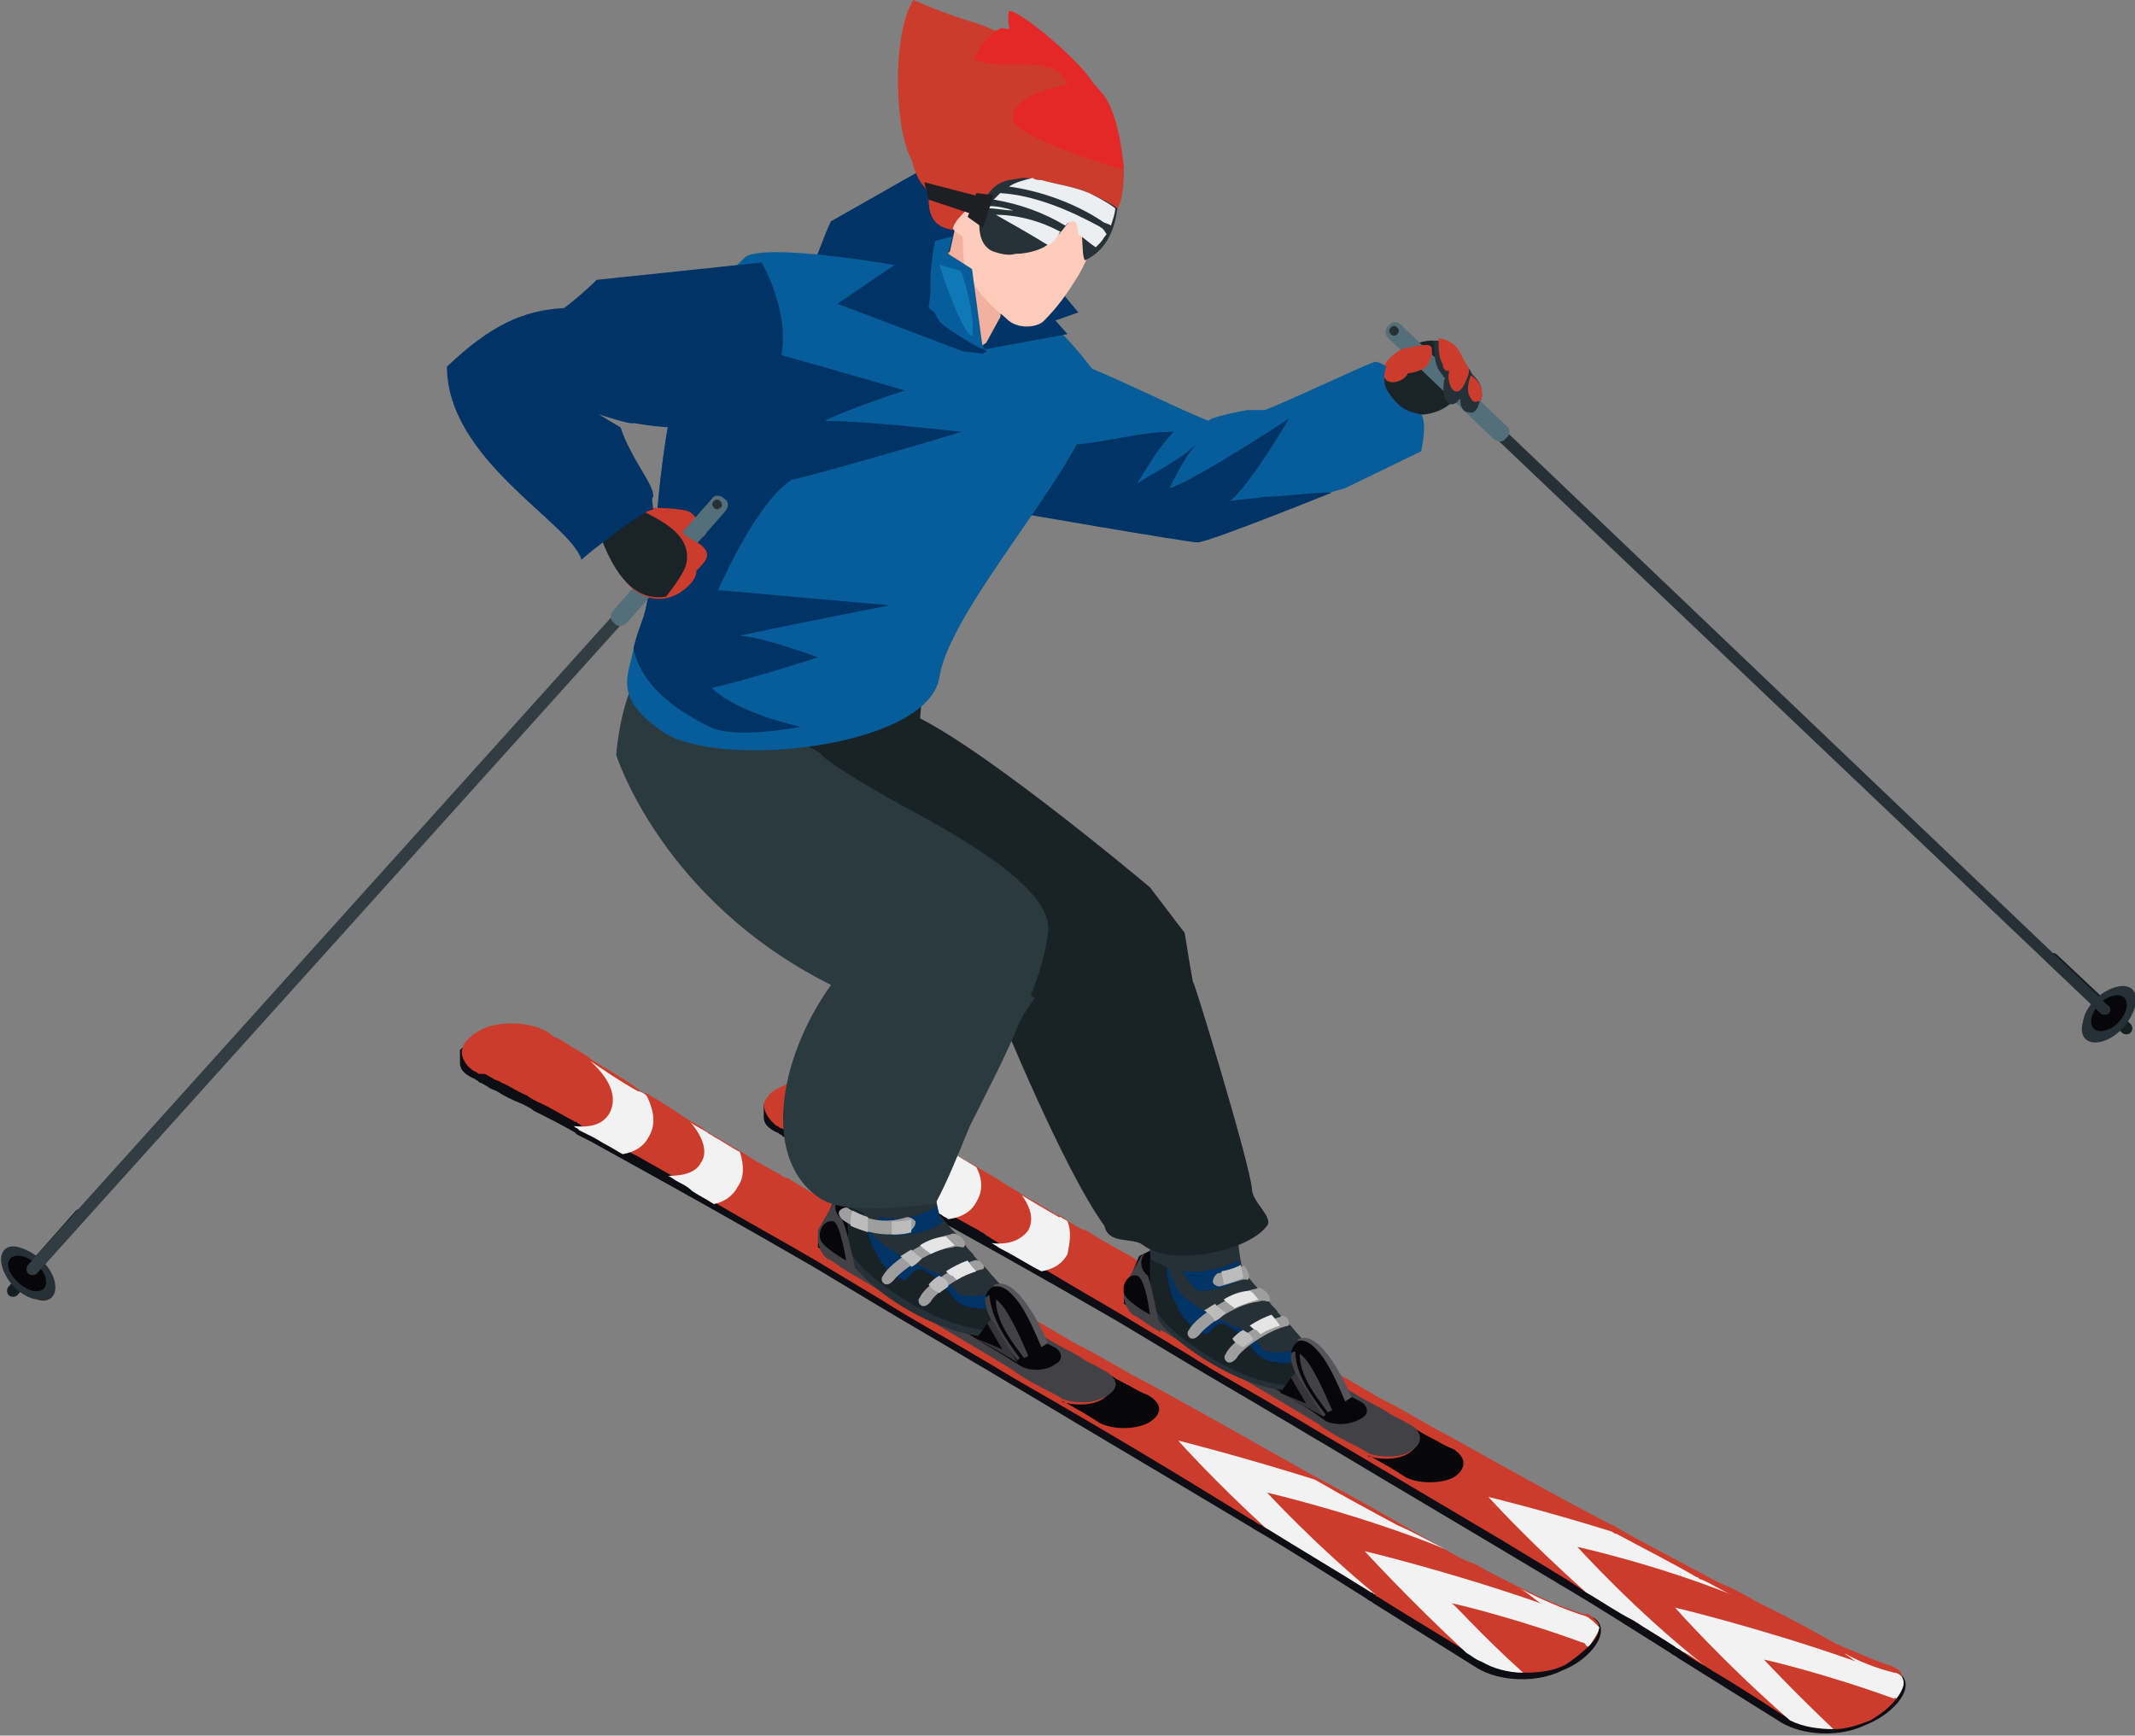 <?xml version="1.0" encoding="utf-8"?>
<!-- Generator: Adobe Illustrator 24.0.1, SVG Export Plug-In . SVG Version: 6.00 Build 0)  -->
<svg version="1.1" id="Layer_1" xmlns="http://www.w3.org/2000/svg" xmlns:xlink="http://www.w3.org/1999/xlink" x="0px" y="0px"
	 viewBox="0 0 98.4 80" style="enable-background:new 0 0 98.4 80;" xml:space="preserve">
<rect x="0" y="0" width="98.4" height="80" fill="#808080" stroke="none"/>
<style type="text/css">
	.st0{fill:#0D0D15;}
	.st1{fill:#F1DA00;}
	.st2{fill:#F2F2F2;}
	.st3{fill:#070709;}
	.st4{fill:#424145;}
	.st5{fill:#039BE5;}
	.st6{fill:#253137;}
	.st7{fill:#CA0101;}
	.st8{fill:#003366;}
	.st9{fill:#AA0000;}
	.st10{fill:#9E9E9E;}
	.st11{fill:#BCBCBC;}
	.st12{fill:#E5E5E5;}
	.st13{fill:#565559;}
	.st14{fill:#36353B;}
	.st15{fill:#075D99;}
	.st16{fill:#1A2428;}
	.st17{fill:#141F23;}
	.st18{fill:#546E7A;}
	.st19{fill:#474246;}
	.st20{fill:#E86934;}
	.st21{fill:#B50202;}
	.st22{fill:#DD5626;}
	.st23{fill:#F49E41;}
	.st24{fill:#F2B09E;}
	.st25{fill:#FFCCBC;}
	.st26{fill:#263238;}
	.st27{fill:#F2AF41;}
	.st28{fill:#303E44;}
	.st29{fill:#F78034;}
	.st30{fill:#1E1F23;}
	.st31{fill:#E0F7FA;}
	.st32{fill:#08181E;}
	.st33{fill:#192226;}
	.st34{fill:#830209;}
	.st35{fill:#2B3A3F;}
	.st36{fill:#CC3C2C;}
	.st37{fill:#FFAB00;}
	.st38{fill:#0F79B5;}
	.st39{fill:#E62727;}
	.st40{fill:#ECEFF1;}
	.st41{fill:#FFFF00;}
	.st42{fill:#FFD600;}
	.st43{fill:#35474C;}
	.st44{fill:#EF474E;}
	.st45{fill:#FFFDE7;}
	.st46{fill:#FF4D6A;}
	.st47{fill:#26A5BF;}
	.st48{fill:#2EBBCE;}
	.st49{fill:#D5011F;}
	.st50{fill:#C60026;}
	.st51{fill:#EF6C00;}
	.st52{fill:#FF525F;}
	.st53{fill:#B7E6E6;}
	.st54{fill:#CFE6DE;}
	.st55{fill:#212121;}
	.st56{fill:#F44056;}
	.st57{fill:#001133;}
	.st58{fill:#000C1E;}
	.st59{fill:#E64A19;}
	.st60{fill:url(#SVGID_1_);}
	.st61{fill:#001C49;}
	.st62{fill:#96BF43;}
	.st63{fill:#447534;}
	.st64{fill:#FFECB3;}
	.st65{fill:#3E2723;}
	.st66{fill:#4E342E;}
	.st67{fill:#9B076B;}
	.st68{fill:#BF399E;}
	.st69{fill:#E8E8E8;}
	.st70{fill:#008C8C;}
	.st71{fill:#AF1E7C;}
</style>
<g>
	<g>
		<g>
			<g>
				<path class="st0" d="M87.5,77.1c-0.2-0.2-1.3,0.1-1.5,0c-1.2-0.6-2.7-1.4-3.8-2c-1.2-0.7-2.5-1.3-3.7-2
					c-3.9-2.1-7.7-4.2-11.6-6.4c-1-0.5-1.9-1.1-2.9-1.6c-0.8-0.4-1.5-0.8-2.3-1.3c-1.5-0.9-3-1.7-4.5-2.5c-1.5-0.8-2.9-1.7-4.3-2.5
					c-1.4-0.8-2.7-1.6-4-2.3c-2.2-1.3-3.2-1.9-5.4-3.3c-0.9-0.5-1.6-1-2.3-1.4c0,0-0.1-0.1-0.1-0.1c-0.6-0.4-1-0.6-1.3-0.8
					c-0.2-0.1-0.3-0.2-0.4-0.2c-0.1-0.1-0.1-0.1-0.1-0.1C38.4,50,37,49.9,36,50.4c-0.5,0.2-0.6,0.3-0.8,0.5c0,0.1,0,0.5,0,0.6
					c0,0.3,0.2,0.5,0.6,0.7c0.1,0,0.1,0.1,0.2,0.1c0,0,0,0,0.1,0.1c0.1,0,0.2,0.1,0.4,0.2c0.1,0.1,0.2,0.1,0.4,0.2
					c0.3,0.2,0.7,0.4,1.2,0.6c0.2,0.1,0.4,0.2,0.5,0.3c0.6,0.3,1.2,0.6,1.9,1c0,0,0.1,0,0.1,0.1c0.2,0.1,0.4,0.2,0.6,0.3
					c3.8,2.1,6.5,3.6,10.3,5.8c1,0.6,2,1.2,3,1.8c1.5,0.9,2.9,1.7,4.4,2.6c0.7,0.4,1.5,0.9,2.2,1.3c3.5,2.1,6.9,4.1,10.4,6.2
					c0.2,0.1,0.3,0.2,0.5,0.3c1.7,1,3.4,2.1,5,3.1c0.1,0.1,0.2,0.1,0.3,0.2c1.6,1,3.2,2,4.8,3c1,0.6,2.7,0.7,3.9,0.1
					C87.3,79,88.4,77.7,87.5,77.1z"/>
			</g>
			<g>
				<path class="st36" d="M87.4,78.3C87.4,78.3,87.4,78.3,87.4,78.3c-0.3,0.4-0.7,0.7-1.2,1c-0.5,0.2-1.1,0.4-1.6,0.4
					c-0.7,0-1.4-0.1-2-0.4c0,0,0,0,0,0c-0.1,0-0.1-0.1-0.2-0.1c-1.1-0.7-2.3-1.5-3.5-2.2c-0.1-0.1-0.2-0.1-0.3-0.2c0,0,0,0,0,0
					c-0.4-0.2-0.7-0.4-1.1-0.7c-0.1-0.1-0.2-0.1-0.3-0.2c-0.6-0.4-1.3-0.8-1.9-1.2c-0.7-0.4-1.4-0.9-2.2-1.3c0,0,0,0,0,0
					c-0.3-0.2-0.6-0.4-0.9-0.6c-0.2-0.1-0.3-0.2-0.5-0.3c-0.8-0.5-1.5-0.9-2.3-1.4c-2.7-1.6-5.4-3.2-8.1-4.8
					c-0.7-0.4-1.5-0.9-2.2-1.3c-1.5-0.9-3-1.7-4.4-2.6c-1-0.6-2-1.2-3-1.8c-1.2-0.7-2.4-1.4-3.4-2c-0.1-0.1-0.2-0.1-0.3-0.2
					c-0.6-0.3-1.2-0.7-1.8-1c-0.2-0.1-0.3-0.2-0.5-0.3c-0.1-0.1-0.2-0.1-0.3-0.2h0c-0.1-0.1-0.2-0.1-0.3-0.2
					c-0.4-0.2-0.9-0.5-1.3-0.7c-0.1-0.1-0.2-0.1-0.3-0.2c-0.4-0.2-0.8-0.4-1.2-0.6c-0.1,0-0.1-0.1-0.1-0.1c-0.2-0.1-0.5-0.3-0.7-0.4
					c0,0-0.1,0-0.1,0c-0.2-0.1-0.3-0.2-0.5-0.3c0,0-0.1-0.1-0.1-0.1c-0.6-0.3-1.2-0.7-1.7-0.9c-0.1,0-0.1-0.1-0.2-0.1
					c-0.2-0.1-0.4-0.2-0.5-0.3c-0.3-0.2-0.6-0.3-0.8-0.4c0,0,0,0,0,0c-0.1-0.1-0.3-0.1-0.4-0.2c-0.1-0.1-0.3-0.1-0.4-0.2
					c-0.2-0.1-0.3-0.2-0.4-0.2C36.1,52.1,36,52,36,52c-0.1,0-0.1-0.1-0.2-0.1c-0.4-0.3-0.6-0.7-0.6-1v0c0.1-0.3,0.3-0.6,0.8-0.8
					c0.9-0.5,2.4-0.4,3.2,0.1c0,0,0,0,0.1,0.1c0.1,0.1,0.2,0.1,0.4,0.2c0.3,0.2,0.8,0.5,1.3,0.8c0,0,0.1,0,0.1,0.1
					c0.4,0.3,0.9,0.6,1.5,0.9c0.1,0.1,0.3,0.2,0.4,0.3c0.1,0.1,0.3,0.2,0.4,0.2c0.6,0.4,1.1,0.7,1.5,0.9c0.4,0.3,0.9,0.5,1.3,0.8
					c0.2,0.1,0.3,0.2,0.5,0.3c0,0,0.1,0.1,0.2,0.1c0,0,0.1,0.1,0.1,0.1c0.5,0.3,1.1,0.6,1.7,1c0,0,0,0,0.1,0
					c0.1,0.1,0.2,0.1,0.3,0.2c0.3,0.2,0.6,0.4,0.9,0.5c0.1,0,0.2,0.1,0.2,0.1c0.6,0.4,1.2,0.7,1.9,1.1c0.2,0.1,0.4,0.3,0.7,0.4
					c1.4,0.8,2.8,1.6,4.3,2.5c1.5,0.8,3,1.7,4.5,2.5c0.8,0.4,1.5,0.9,2.3,1.3c1,0.5,1.9,1.1,2.9,1.6c2.5,1.4,5,2.8,7.5,4.1
					c0.1,0,0.2,0.1,0.2,0.1c1.2,0.7,2.4,1.3,3.7,2c0.1,0,0.1,0.1,0.2,0.1c0.5,0.3,0.9,0.5,1.4,0.7c0.4,0.2,0.8,0.4,1.1,0.6
					c0.4,0.2,0.8,0.4,1.2,0.6c0.6,0.3,1.5,0.8,2.4,1.3c0.1,0.1,0.3,0.1,0.4,0.2c0.8,0.3,1.6,0.7,2.3,0.9c0.2,0.1,0.4,0.2,0.4,0.3
					C87.8,77.6,87.7,77.9,87.4,78.3z"/>
			</g>
			<path class="st3" d="M67,68.1c-0.6,0.3-1.6,0.3-2.2,0c0,0-0.3-0.2-0.8-0.5c-0.2-0.1-0.5-0.3-0.9-0.5c0,0-0.1,0-0.1,0
				c0.6,0.2,1.4,0.2,1.9-0.1c0.5-0.3,0.6-0.8,0.3-1.1c0,0,0,0,0.1,0c0.3,0.2,0.7,0.4,0.9,0.5c0.5,0.3,0.8,0.4,0.8,0.4c0,0,0,0,0,0
				C67.6,67.2,67.6,67.7,67,68.1z"/>
			<path class="st4" d="M65,66.9c-0.5,0.3-1.3,0.3-1.9,0.1c-0.3-0.2-0.7-0.4-1.1-0.6c-0.4-0.2-0.9-0.5-1.3-0.8
				c-0.3-0.2-4.2-2.5-7.2-4.3c-0.4-0.2-0.8-0.5-1.1-0.7l-0.2-0.1c-0.2-0.2-0.4-0.5-0.4-0.9c0.4-0.3,0.7-0.5,1.1-0.8
				c0,0,0.1-0.1,0.1-0.1c0,0,0.1,0,0.1,0.1c0.5,0.3,1,0.6,1.5,0.9c0.5,0.3,1.1,0.6,1.6,0.9c0.6,0.3,1.1,0.6,1.7,1
				c0.6,0.3,1.1,0.6,1.7,1c0.6,0.3,1.1,0.6,1.6,0.9c0.5,0.3,1,0.6,1.5,0.9c0.5,0.3,1,0.5,1.4,0.8c0.4,0.2,0.8,0.4,1.1,0.6
				C65.6,66.2,65.5,66.6,65,66.9z"/>
			<path class="st3" d="M52.5,57.9l-0.7,1.7c0,0,0,0.1,0,0.1l0.8-0.7l1.1-1.7C53.7,57.3,52.5,57.9,52.5,57.9z"/>
			<path class="st3" d="M53.3,59.4c-0.1-0.1-0.1-1.2-0.2-1.2l-1.3,1.7c0,0.1,0,0.1,0,0.2c0.2,0.1,0.5,0.3,0.8,0.4l1.2-0.7
				C53.6,59.6,53.5,59.5,53.3,59.4z"/>
			<path class="st3" d="M59.6,64.5l-0.1-0.1l-1.6-0.9l-1.7-1l-1.7-1l-1.6-0.9c0,0,0,0,0,0l1.2-0.7c0,0,0,0,0,0l1.6,0.9l1.7,1l1.7,1
				l1.6,0.9l0.1,0.1L59.6,64.5z"/>
			<path class="st3" d="M61.1,65.5C61.1,65.5,61.1,65.5,61.1,65.5L60.4,65l-1-0.6c-0.3-0.2-0.5-0.3-0.8-0.5l1.4-0.8
				c0.3,0.2,0.6,0.3,0.9,0.5l1,0.6l0.8,0.4c0,0,0,0,0,0c0,0,0,0,0,0c0.2,0.1,0.3,0.3,0.3,0.4c0,0.2-0.1,0.3-0.3,0.4
				C62.2,65.7,61.5,65.7,61.1,65.5z"/>
			<path class="st6" d="M57.1,63.5c2.1,0.9,3.8,0.8,3.6-0.3c0-0.2-0.3-0.6-0.5-0.9c-0.1-0.1-0.1-0.1-0.2-0.2h0
				c-0.2-0.2-0.4-0.4-0.6-0.5c0,0,0,0,0,0c-0.8-0.6-1.6-1-2.5-0.7c-1.5,0.6-3.3-2.4-3.8-1.3c0,0-0.1,0.7,0.1,1
				C53.7,61.5,55.5,62.8,57.1,63.5z"/>
			<path class="st6" d="M57.2,63.3c-2.1-0.9-4.2-2.6-4.1-3.5c0,0,0,0,0,0c0,0,0,0,0,0c0-0.2-0.2-4.4-0.2-4.5c0,0,2.2-0.4,4-0.7
				c0.2,1,0,2.6,0.4,4c0.2,0.2,0.4,0.5,0.6,0.7c0.2,0.2,0.4,0.4,0.6,0.7c0.1,0.2,0.3,0.3,0.4,0.5c0.2,0.2,0.3,0.4,0.5,0.5
				c0.4,0.5,0.7,0.8,0.8,0.9v0c0.1,0,0.1,0.1,0.2,0.2c0.2,0.3,0.5,0.7,0.5,0.9C61,64,59.4,64.2,57.2,63.3z"/>
			<path class="st8" d="M54.9,59.2c0.1,0.1,0.2,0.2,0.3,0.3c0.8,0,1.6-0.2,2.2-0.7c-0.1-0.1-0.1-0.1-0.2-0.2c0-0.2-0.1-0.3-0.1-0.5
				c-0.8,0.4-1.7,0.6-2.6,0.5C54.7,58.9,54.8,59.1,54.9,59.2z"/>
			<path class="st8" d="M57.2,63.3c-2-0.9-4.1-2.5-4.1-3.4c0,0,0,0,0-0.1c0,0,0,0,0,0c0,0,0,0,0,0c0,0,0-0.3,0-0.6
				c0-0.3,0-0.7,0-1.1c0.2,0.2,0.5,0.3,0.8,0.4c0,0.1,0,0.2,0.1,0.4c0.1,0.2,0.2,0.4,0.3,0.6c0.7,0.8,2.1,1.4,3.2,1.9
				c0.3,0,0.6,0.9,0.9,0.9c0.8,0.1,1.3,0,1.8-0.4c0,0,0,0,0,0v0c0.1,0,0.1,0.1,0.2,0.2c0.1,0.1,0.1,0.2,0.2,0.2
				c0.2,0.2,0.3,0.5,0.3,0.6C61,64,59.4,64.2,57.2,63.3z"/>
			<path class="st33" d="M57.2,63.3c-2-0.9-4.1-2.5-4.1-3.4c0,0,0,0,0-0.1c0,0,0,0,0,0c0,0,0,0,0,0c0,0-0.1-0.3-0.1-0.6
				c0-0.3,0-0.8,0-1.2c0.2,0.2,0.6,0.3,0.8,0.4c0,0.1,0,0.3,0,0.4c0.1,0.5,0.2,1,0.4,1.3c0.2,0.5,0.8,1.3,1.4,1.4
				c0.1,0,0.4-0.5,0.7-0.5c0.2,0,0.7,0.4,0.9,0.5c0.6,0.6,0.6,1.2,1.7,1.3c0.6,0.1,1.4,0,1.6-0.6c0.2,0.2,0.3,0.5,0.3,0.6
				C61,64,59.4,64.2,57.2,63.3z"/>
			<g>
				<path class="st10" d="M58.5,60c-0.1,0-0.3-0.1-0.5,0c-1.1,0.1-2.5,1.2-2.7,1.5c-0.1,0.1-0.2,0.2-0.3,0.2c0,0-0.1,0-0.1,0
					c-0.2-0.1-0.2-0.3-0.1-0.4c0.3-0.6,2-1.7,3.1-1.9C58.1,59.2,58.7,59.8,58.5,60z"/>
			</g>
			<g>
				<path class="st11" d="M56,60.9c0.2-0.1,0.3-0.2,0.5-0.4c-0.2-0.1-0.4-0.3-0.5-0.4c-0.2,0.1-0.3,0.2-0.5,0.3
					C55.8,60.6,55.9,60.7,56,60.9z"/>
				<path class="st12" d="M57.6,59.5C57.6,59.5,57.5,59.5,57.6,59.5c-0.4,0-0.9,0.2-1.2,0.4c0.2,0.2,0.4,0.3,0.5,0.4
					c0.4-0.2,0.8-0.3,1.1-0.4c0,0,0,0,0,0C57.9,59.8,57.8,59.6,57.6,59.5z"/>
			</g>
			<g>
				<path class="st10" d="M59.4,61.1c-1,0.2-2.3,1.2-2.4,1.5c-0.1,0.1-0.2,0.2-0.3,0.2c0,0-0.1,0-0.1,0c-0.2-0.1-0.2-0.3-0.1-0.4
					c0.2-0.5,1.5-1.4,2.5-1.7C59.2,60.5,59.5,60.9,59.4,61.1z"/>
			</g>
			<g>
				<path class="st12" d="M58.6,60.6c-0.3,0.1-0.7,0.3-1,0.5c0.1,0.1,0.2,0.2,0.3,0.2c0.1,0.1,0.1,0.1,0.2,0.2
					c0.3-0.2,0.6-0.3,0.9-0.4C58.9,61,58.8,60.8,58.6,60.6z"/>
				<path class="st11" d="M57.6,61.5c-0.1-0.1-0.2-0.1-0.3-0.2c-0.2,0.1-0.3,0.2-0.5,0.4c0.1,0.2,0.3,0.3,0.5,0.4
					c0.1-0.1,0.3-0.2,0.4-0.3C57.8,61.7,57.7,61.6,57.6,61.5z"/>
			</g>
			<path class="st3" d="M61,65.3l1.3-0.8c0,0-1.3-3.1-2.4-2.7C58.6,62.4,61,65.3,61,65.3z"/>
			<path class="st13" d="M61,62.6c0.4,0.6,0.7,1.3,1,2l0.3-0.2c0,0-1.3-3.1-2.4-2.7c-0.1,0-0.1,0.1-0.1,0.1
				C60.3,61.7,60.7,62.2,61,62.6z"/>
			<path class="st4" d="M59.7,62.3c-0.1,0-0.1,0-0.2,0.1c0,0,0,0,0,0c-0.1,1,1.5,2.9,1.5,2.9l0.1-0.1C60.4,64.3,59.7,63.3,59.7,62.3
				z"/>
			<path class="st4" d="M61.2,65.1l0.2-0.1c-0.4-0.9-1-2.3-1.5-2.6C59.9,63.4,60.6,64.3,61.2,65.1z"/>
			<polygon class="st14" points="61,65.3 59,64.2 59,64.2 59.5,63.5 59.7,63.3 			"/>
			<polygon class="st3" points="60.2,64.7 59,64.2 59.5,63.5 			"/>
			<path class="st4" d="M53.5,61.4c-0.4-0.2-0.8-0.5-1.1-0.7l-0.2-0.1c-0.2-0.2-0.4-0.5-0.4-0.9c0-0.1,0-0.3,0-0.4l0.8-1.4l0.3-0.2
				c-0.4,0.2-0.4,0.8,0,1.1c0,0,0,0,0,0C53.1,59.3,53.4,61,53.5,61.4z"/>
			<path class="st3" d="M53,60.6c0,0-1.1-0.6-1.2-1c-0.1-0.4,0.2-0.9,0.6-0.8S53,60.6,53,60.6z"/>
		</g>
		<g>
			<path class="st10" d="M56.2,59.3c-0.1,0-0.3-0.1-0.3-0.2c0-0.2,0.1-0.3,0.2-0.4c0.6-0.1,0.8-0.3,1-0.3c0,0,0.1,0,0.1,0
				c0.2-0.1,0.2,0,0.3,0.2c0.1,0.2,0.1,0.3,0,0.4l0,0C57.3,58.9,57,59.1,56.2,59.3C56.3,59.3,56.2,59.3,56.2,59.3z"/>
		</g>
		<g>
			<path class="st11" d="M57.2,58.3C57.1,58.3,57.1,58.3,57.2,58.3c-0.2,0.1-0.4,0.2-0.9,0.3c0,0.2,0.1,0.4,0.1,0.6
				c0.4-0.1,0.7-0.2,0.9-0.3C57.3,58.7,57.2,58.5,57.2,58.3z"/>
		</g>
	</g>
	<path class="st33" d="M41.4,32.7c-0.6-0.2-4.4,1.8-4.7,2c-2.2,4.1,9.4,8.3,9.4,8.3L46,46.5c0,0,3,7.4,4.9,10
		c0.2,0.9,1.3,0.5,1.8,0.9c1.3,1,4.8,0.3,5.7-0.9c0.3-0.4-0.7-1.1-0.7-1.7c-0.1-1.2-2.7-9.7-2.7-9.5c0,0.2-0.4-2.3-0.4-2.3L53,40.9
		C53,40.9,44.1,33.4,41.4,32.7z"/>
	<g>
		<path class="st2" d="M45,53.8c-0.5-0.3-1-0.6-1.5-0.9c-0.1-0.1-0.3-0.2-0.4-0.2c-0.1-0.1-0.3-0.2-0.4-0.3c0.7,0.8,0.8,1.5,0.5,2
			c-0.3,0.5-0.9,0.7-1.9,0.5c0,0,0.1,0,0.1,0c0.2,0.1,0.5,0.3,0.7,0.4c0,0,0.1,0.1,0.1,0.1c0.4,0.2,0.8,0.4,1.2,0.6
			c0.1,0.1,0.2,0.1,0.3,0.2c0.7-0.1,1.1-0.4,1.3-0.8C45.3,54.9,45.3,54.4,45,53.8z"/>
	</g>
	<g>
		<path class="st2" d="M72.7,71.3c0,0,3.6,0.8,7.1,2.2c-0.5-0.2-0.9-0.5-1.4-0.7c-0.1,0-0.1-0.1-0.2-0.1c-1.2-0.7-2.4-1.3-3.7-2
			c-0.1,0-0.2-0.1-0.2-0.1c-3.2-1-5.7-1.6-5.7-1.6s1.8,2,4.5,4.4c0.7,0.4,1.4,0.9,2.2,1.3c0.6,0.4,1.3,0.8,1.9,1.2
			c0.1,0.1,0.2,0.1,0.3,0.2c0.4,0.2,0.7,0.4,1.1,0.7C75.4,74.3,72.7,71.3,72.7,71.3z M87.7,77.4c0-0.1-0.2-0.3-0.4-0.3
			c-0.8-0.2-1.6-0.5-2.3-0.9c0.1,0.1,0.3,0.2,0.4,0.3c1,0.7,1.6,1.3,2,1.8c0,0,0,0,0,0c0,0,0,0,0,0C87.7,77.9,87.8,77.6,87.7,77.4z"
			/>
	</g>
	<g>
		<path class="st2" d="M87.7,77.4c-0.8-0.3-1.6-0.6-2.4-0.9c-4.3-1.5-8.1-2.4-8.1-2.4s2.2,2.5,5.3,5.2c0,0,0,0,0,0
			c0.6,0.3,1.3,0.4,2,0.4c-1.8-1.7-3.1-3.1-3.2-3.2c0.1,0,3,0.7,6,1.8c0,0,0,0,0,0C87.7,77.9,87.8,77.6,87.7,77.4z"/>
	</g>
	<g>
		<path class="st2" d="M49.2,56.3c-0.1-0.1-0.2-0.1-0.3-0.2c0,0,0,0-0.1,0c-0.7-0.4-1.2-0.7-1.7-1c0.5,0.7,0.5,1.2,0.3,1.6
			c-0.3,0.4-0.8,0.7-1.7,0.6c0.2,0.1,0.3,0.2,0.5,0.3c0.6,0.3,1.2,0.7,1.8,1c0.6-0.1,1-0.4,1.2-0.8C49.3,57.3,49.4,56.8,49.2,56.3z"
			/>
	</g>
	<path class="st16" d="M64.2,18.8c1.5,0.9,3.8-0.2,3.1-2.1c-0.3-0.7-0.7-1-1.3-1C64.5,15.7,62.5,17.7,64.2,18.8z"/>
	<g>
		<g>
			<path class="st17" d="M98.2,47.6c-0.1,0.1-0.3,0.1-0.4,0l-3.4-3.2c-0.1-0.1-0.1-0.3,0-0.4c0.1-0.1,0.3-0.1,0.4,0l3.4,3.2
				C98.3,47.3,98.3,47.5,98.2,47.6z"/>
		</g>
		<g>
			<path class="st6" d="M97.5,45.5c0.7-0.2,1.1,0.2,0.9,0.9c-0.2,0.7-0.8,1.4-1.5,1.6c-0.7,0.2-1.1-0.2-0.9-0.9
				C96.1,46.4,96.8,45.7,97.5,45.5z"/>
			<g>
				<path class="st3" d="M97.4,45.9c0.4-0.1,0.7,0.1,0.6,0.6c-0.1,0.4-0.5,0.9-1,1c-0.4,0.1-0.7-0.1-0.6-0.6
					C96.5,46.5,96.9,46,97.4,45.9z"/>
			</g>
		</g>
		<g>
			<path class="st6" d="M97.2,46.7c-0.1,0.1-0.3,0.1-0.4,0L64,15.5c-0.1-0.1-0.1-0.3,0-0.4c0.1-0.1,0.3-0.1,0.4,0l32.7,31.2
				C97.3,46.4,97.3,46.6,97.2,46.7z"/>
		</g>
		<g>
			<path class="st18" d="M69.4,20.2c-0.1,0.2-0.4,0.2-0.6,0L64,15.6c-0.2-0.2-0.2-0.4,0-0.6c0.2-0.2,0.4-0.2,0.6,0l4.9,4.7
				C69.6,19.8,69.6,20.1,69.4,20.2z"/>
		</g>
		<g>
			<path class="st6" d="M64.4,15.1c0.1,0.1,0.1,0.2,0,0.3c-0.1,0.1-0.2,0.1-0.3,0c-0.1-0.1-0.1-0.2,0-0.3C64.2,15,64.3,15,64.4,15.1
				z"/>
		</g>
	</g>
	<path class="st36" d="M65.7,15.9c-0.3,0-1.1,0.2-1.1,0.2c-0.4,0.2-1.1,0.8-0.8,1.3c0.2,0.4,0.9,0.2,1.1-0.2c0.2,0,0.5-0.1,0.7-0.2
		c0.3-0.2,0.3-0.4,0.4-0.7C66,16,66,15.9,65.7,15.9z"/>
	<path class="st6" d="M68.3,18.2c0,0.1,0,0.2-0.1,0.3c-0.1,0.3-0.2,0.6-0.5,0.5c-0.3,0-0.4-0.3-0.4-0.6c0,0-0.1,0-0.1,0.1
		c-0.6,0.5-0.8-0.5-0.6-1.1c-0.1,0-0.1-0.1-0.1-0.1c-0.4-0.4-0.4-1-0.4-1.5L66,15.7c0.1,0,0.1,0,0.2,0c0.3,0,0.7,0.2,0.9,0.5
		c0.2,0.2,0.4,0.5,0.6,0.8c0.1,0.1,0.1,0.2,0.2,0.3c0,0,0,0,0,0C68.2,17.6,68.3,17.8,68.3,18.2z"/>
	<g>
		<path class="st36" d="M67.7,17c0,0.1,0,0.1,0,0.2c-0.1,0.3-0.4,1.2-0.8,0.7c-0.1-0.2-0.2-0.5-0.1-0.8c-0.2,0-0.3-0.1-0.3-0.3
			c-0.2-0.3-0.2-0.8-0.2-1.2c0.3,0,0.7,0.2,0.9,0.5C67.4,16.4,67.5,16.7,67.7,17z"/>
		<path class="st36" d="M68.3,18.2c0,0.1,0,0.2-0.1,0.3c0,0,0,0-0.1,0c-0.2,0.1-0.3-0.1-0.4-0.3c-0.1-0.3,0-0.7,0.1-0.9
			C68.2,17.6,68.3,17.8,68.3,18.2z"/>
	</g>
	<path class="st15" d="M65.5,20.8L62,22.5l-0.7,0.2l-6.2,2.3l-8.9-1.7c0,0,0-0.6-0.1-1.5c-0.1-1.1-0.1-2.6-0.1-3.3
		c0-0.9,0.1-1.8,0.2-2.3c1.9-0.7,6.3,1.9,9.5,3.2c0.1-0.2,1.8-0.5,1.8-0.5s0.4,0,0.8,0c1.5-0.6,4.2-1.9,5-2.2
		c0.2-0.1,0.6,0.2,0.6,0.2c-0.1,0.2-0.2,0.8,0.1,1.2c0.6,0.9,1.1,0.9,1.5,1C65.8,19.5,65.5,20.8,65.5,20.8z"/>
	<g>
		<g>
			<path class="st0" d="M73.5,74.6c-0.2-0.2-1.3,0.1-1.5,0c-1.2-0.6-2.7-1.4-3.8-2c-1.2-0.7-2.5-1.3-3.7-2
				c-3.9-2.1-7.7-4.2-11.6-6.4c-1-0.5-1.9-1.1-2.9-1.6c-0.8-0.4-1.5-0.8-2.3-1.3c-1.5-0.9-3-1.7-4.5-2.5c-1.5-0.8-2.9-1.7-4.3-2.5
				c-1.4-0.8-2.7-1.6-4-2.3c-2.2-1.3-3.2-1.9-5.4-3.3c-0.9-0.5-1.6-1-2.3-1.4c0,0-0.1,0-0.1-0.1c-0.6-0.4-1-0.6-1.3-0.8
				c-0.2-0.1-0.3-0.2-0.4-0.2C25.3,48,25.2,48,25.2,48c-0.8-0.5-2.3-0.6-3.2-0.1c-0.5,0.2-0.6,0.3-0.8,0.5c0,0.1,0,0.5,0,0.6
				c0,0.3,0.2,0.5,0.6,0.7c0.1,0,0.1,0.1,0.2,0.1c0,0,0,0,0.1,0.1c0.1,0,0.2,0.1,0.4,0.2c0.1,0.1,0.2,0.1,0.4,0.2
				c0.3,0.2,0.7,0.4,1.2,0.6c0.2,0.1,0.4,0.2,0.5,0.3c0.6,0.3,1.2,0.6,1.9,1c0,0,0.1,0.1,0.1,0.1c0.2,0.1,0.4,0.2,0.6,0.3
				c3.8,2.1,6.5,3.6,10.3,5.8c1,0.6,2,1.2,3,1.8c1.5,0.9,2.9,1.7,4.4,2.6c0.7,0.4,1.5,0.9,2.2,1.3c3.5,2.1,6.9,4.1,10.4,6.2
				c0.2,0.1,0.3,0.2,0.5,0.3c1.7,1,3.4,2.1,5,3.1c0.1,0.1,0.2,0.1,0.3,0.2c1.6,1,3.2,2,4.8,3c1,0.6,2.7,0.7,3.9,0.1
				C73.3,76.5,74.3,75.2,73.5,74.6z"/>
		</g>
		<g>
			<path class="st36" d="M73.7,75c0,0.2-0.1,0.5-0.4,0.8c0,0-0.1,0.1-0.1,0.1c-0.3,0.3-0.7,0.6-1,0.8c-0.5,0.3-1.2,0.4-1.9,0.4
				c-0.7,0-1.4-0.2-1.9-0.5c-0.2-0.1-0.4-0.3-0.7-0.4c-1.4-0.9-2.8-1.7-4.2-2.6c0,0-0.1,0-0.1-0.1c-0.1,0-0.1-0.1-0.2-0.1
				c-1.6-1-3.2-2-4.9-3c-0.1,0-0.1-0.1-0.2-0.1c-0.2-0.1-0.3-0.2-0.5-0.3c-3.4-2.1-6.9-4.2-10.4-6.2c-0.7-0.4-1.5-0.9-2.2-1.3
				c-1.5-0.9-3-1.7-4.4-2.6c-1-0.6-2-1.2-3-1.8c-1.7-1-3.2-1.8-4.7-2.7c-0.3-0.2-0.7-0.4-1-0.6c-0.2-0.1-0.4-0.2-0.6-0.4h0
				c-0.2-0.1-0.3-0.2-0.5-0.3c-0.5-0.3-0.9-0.5-1.4-0.8c-0.2-0.1-0.4-0.2-0.6-0.3c-0.2-0.1-0.5-0.3-0.7-0.4
				c-0.2-0.1-0.5-0.3-0.7-0.4c-0.2-0.1-0.4-0.2-0.6-0.3c0,0-0.1-0.1-0.1-0.1c-0.1,0-0.1-0.1-0.2-0.1c-0.6-0.3-1.2-0.7-1.7-0.9
				c-0.2-0.1-0.4-0.2-0.5-0.3c-0.5-0.2-0.9-0.5-1.2-0.6c-0.1-0.1-0.3-0.1-0.4-0.2c-0.2-0.1-0.3-0.2-0.4-0.2c0,0,0,0-0.1,0
				c0,0,0,0,0,0c-0.1,0-0.1,0-0.1,0c-0.1,0-0.1-0.1-0.2-0.1c-0.2-0.1-0.4-0.3-0.5-0.5c-0.3-0.5,0-1,0.7-1.4c0.9-0.5,2.4-0.4,3.2,0.1
				c0,0,0,0,0.1,0.1c0.1,0.1,0.2,0.1,0.4,0.2c0.3,0.2,0.8,0.5,1.3,0.8c0,0,0.1,0.1,0.1,0.1c0,0,0,0,0,0c0.6,0.4,1.4,0.8,2.2,1.4
				c0.1,0.1,0.3,0.2,0.4,0.2c0.7,0.4,1.3,0.8,1.9,1.2c0.3,0.2,0.6,0.3,0.8,0.5c0.1,0.1,0.2,0.1,0.3,0.2c0,0,0,0,0,0
				c0.4,0.2,0.7,0.4,1.2,0.7c0.2,0.1,0.5,0.3,0.8,0.5c0.4,0.2,0.7,0.4,1.1,0.6c0.1,0.1,0.3,0.2,0.4,0.2c0.8,0.5,1.7,1,2.5,1.5
				c1.4,0.8,2.8,1.6,4.3,2.5c1.5,0.8,3,1.7,4.5,2.5c0.8,0.4,1.5,0.9,2.3,1.3c1,0.5,1.9,1.1,2.9,1.6c2.6,1.4,5.2,2.9,7.7,4.3
				c1.3,0.7,2.6,1.4,3.8,2.1c0.7,0.4,1.4,0.8,2.1,1.2c0.5,0.3,1,0.6,1.6,0.8c0.5,0.3,1.1,0.6,1.9,1c1,0.5,2.1,1,3.1,1.3
				c0.1,0,0.1,0,0.2,0C73.5,74.6,73.7,74.8,73.7,75C73.7,75,73.7,75,73.7,75z"/>
		</g>
		<path class="st3" d="M52.9,65.6c-0.6,0.3-1.6,0.3-2.2,0c0,0-0.3-0.2-0.8-0.5c-0.2-0.1-0.5-0.3-0.9-0.5c0,0-0.1,0-0.1,0
			c0.6,0.2,1.4,0.2,1.9-0.1c0.5-0.3,0.6-0.8,0.3-1.1c0,0,0,0,0.1,0c0.3,0.2,0.7,0.4,0.9,0.5c0.5,0.3,0.8,0.4,0.8,0.4c0,0,0,0,0,0
			C53.6,64.7,53.6,65.2,52.9,65.6z"/>
		<path class="st4" d="M50.9,64.4c-0.5,0.3-1.3,0.3-1.9,0.1c-0.3-0.2-0.7-0.4-1.1-0.6c-0.4-0.2-0.9-0.5-1.3-0.8
			c-0.3-0.2-4.2-2.5-7.2-4.3c-0.4-0.2-0.8-0.5-1.1-0.7L38.1,58c-0.2-0.2-0.4-0.5-0.4-0.9c0.4-0.3,0.7-0.5,1.1-0.8
			c0,0,0.1-0.1,0.1-0.1c0,0,0.1,0,0.1,0.1c0.5,0.3,1,0.6,1.5,0.9c0.5,0.3,1.1,0.6,1.6,0.9c0.6,0.3,1.1,0.6,1.7,1
			c0.6,0.3,1.1,0.6,1.7,1c0.6,0.3,1.1,0.6,1.6,0.9c0.5,0.3,1,0.6,1.5,0.9c0.5,0.3,1,0.5,1.4,0.8c0.4,0.2,0.8,0.4,1.1,0.6
			C51.6,63.7,51.5,64.1,50.9,64.4z"/>
		<path class="st3" d="M38.4,55.4l-0.7,1.7c0,0,0,0.1,0,0.1l0.8-0.7l1.1-1.7C39.7,54.7,38.4,55.4,38.4,55.4z"/>
		<path class="st3" d="M39.2,56.8c-0.1-0.1-0.1-1.2-0.2-1.2l-1.3,1.7c0,0.1,0,0.1,0,0.2c0.2,0.1,0.5,0.3,0.8,0.4l1.2-0.7
			C39.6,57.1,39.4,57,39.2,56.8z"/>
		<path class="st3" d="M45.6,62l-0.1-0.1L43.8,61l-1.7-1l-1.7-1l-1.6-0.9c0,0,0,0,0,0l1.2-0.7c0,0,0,0,0,0l1.6,0.9l1.7,1l1.7,1
			l1.6,0.9l0.1,0.1L45.6,62z"/>
		<path class="st3" d="M47.1,63C47.1,63,47.1,63,47.1,63l-0.8-0.5l-1-0.6c-0.3-0.2-0.5-0.3-0.8-0.5l1.4-0.8c0.3,0.2,0.6,0.3,0.9,0.5
			l1,0.6l0.8,0.4c0,0,0,0,0,0c0,0,0,0,0,0c0.2,0.1,0.3,0.3,0.3,0.4c0,0.2-0.1,0.3-0.3,0.4C48.2,63.2,47.5,63.2,47.1,63z"/>
		<path class="st6" d="M43.1,61c2.1,0.9,3.8,0.8,3.6-0.3c0-0.2-0.3-0.6-0.5-0.9c-0.1-0.1-0.1-0.1-0.2-0.2h0
			c-0.2-0.2-0.4-0.4-0.6-0.5c0,0,0,0,0,0c-0.8-0.6-1.6-1-2.5-0.7c-1.5,0.6-3.3-2.4-3.8-1.3c0,0-0.1,0.7,0.1,1
			C39.7,59,41.4,60.3,43.1,61z"/>
		<path class="st6" d="M43.2,60.7c-2.1-0.9-4.2-2.6-4.1-3.5c0,0,0,0,0,0c0,0,0,0,0,0c0-0.2-0.2-4.4-0.2-4.5c0,0,2.2-0.4,4-0.7
			c0.2,1,0,2.6,0.4,4c0.2,0.2,0.4,0.5,0.6,0.7c0.2,0.2,0.4,0.4,0.6,0.7c0.1,0.2,0.3,0.3,0.4,0.5c0.2,0.2,0.3,0.4,0.5,0.5
			c0.4,0.5,0.7,0.8,0.8,0.9v0c0.1,0,0.1,0.1,0.2,0.2c0.2,0.3,0.5,0.7,0.5,0.9C46.9,61.5,45.3,61.6,43.2,60.7z"/>
		<path class="st8" d="M43.5,56.3c-0.1-0.1-0.1-0.1-0.2-0.2c0-0.2-0.1-0.3-0.1-0.5c-0.8,0.5-1.8,0.7-2.7,0.5c0,0.3,0,0.6,0.1,0.8
			C41.6,57,42.7,56.9,43.5,56.3z"/>
		<path class="st8" d="M43.2,60.7c-2-0.9-4.1-2.5-4.1-3.4c0,0,0,0,0-0.1c0,0,0,0,0,0c0,0,0,0,0,0c0,0,0-0.3,0-0.6
			c0-0.3,0-0.7-0.1-1.1c0.3,0.2,0.5,0.3,0.8,0.4c0,0.1,0,0.2,0.1,0.4c0.1,0.2,0.2,0.4,0.3,0.6c0.7,0.8,2.1,1.4,3.2,1.9
			c0.3,0,0.6,0.9,0.9,0.9c0.8,0.1,1.3,0,1.8-0.4c0,0,0,0,0,0v0c0.1,0,0.1,0.1,0.2,0.2c0.1,0.1,0.1,0.2,0.2,0.2
			c0.2,0.2,0.3,0.5,0.3,0.6C46.9,61.5,45.3,61.6,43.2,60.7z"/>
		<path class="st33" d="M43.2,60.7c-2-0.9-4.1-2.5-4.1-3.4c0,0,0,0,0-0.1c0,0,0,0,0,0c0,0,0,0,0,0c0,0,0-0.3,0-0.6
			c0-0.3,0-0.7-0.1-1.1c0.3,0.2,0.5,0.3,0.8,0.4c0,0.1,0,0.2,0.1,0.4c0.1,0.5,0.2,1,0.4,1.3c0.2,0.5,0.8,1.3,1.4,1.4
			c0.1,0,0.4-0.5,0.7-0.5c0.2,0,0.7,0.4,0.9,0.5c0.6,0.6,0.6,1.2,1.7,1.3c0.6,0.1,1.4,0,1.6-0.6c0.2,0.2,0.3,0.5,0.3,0.6
			C46.9,61.5,45.3,61.6,43.2,60.7z"/>
		<g>
			<path class="st10" d="M44.4,57.5c-0.1,0-0.3-0.1-0.5,0c-1.1,0.1-2.5,1.2-2.7,1.5c-0.1,0.1-0.2,0.2-0.3,0.2c0,0-0.1,0-0.1,0
				c-0.2-0.1-0.2-0.3-0.1-0.4c0.3-0.6,2-1.7,3.1-1.9C44.1,56.7,44.7,57.3,44.4,57.5z"/>
		</g>
		<g>
			<path class="st10" d="M41,56.9c-1,0-1.8-0.4-2.2-0.7c-0.1-0.1-0.2-0.3-0.1-0.4c0.1-0.1,0.3-0.2,0.4-0.1c0.6,0.4,1.5,0.8,2.7,0.4
				c0.2,0,0.3,0.1,0.4,0.2c0,0.2-0.1,0.3-0.2,0.4C41.7,56.9,41.4,56.9,41,56.9z"/>
		</g>
		<g>
			<path class="st11" d="M42,58.4c0.2-0.1,0.3-0.2,0.5-0.4c-0.2-0.1-0.4-0.3-0.5-0.4c-0.2,0.1-0.3,0.2-0.5,0.3
				C41.7,58.1,41.9,58.2,42,58.4z"/>
			<path class="st12" d="M43.6,57C43.5,57,43.5,57,43.6,57c-0.4,0-0.9,0.2-1.2,0.4c0.2,0.2,0.4,0.3,0.5,0.4c0.4-0.2,0.8-0.3,1.1-0.4
				c0,0,0,0,0,0C43.9,57.3,43.7,57.1,43.6,57z"/>
		</g>
		<g>
			<path class="st10" d="M45.3,58.5c-1,0.2-2.3,1.2-2.4,1.5c-0.1,0.1-0.2,0.2-0.3,0.2c0,0-0.1,0-0.1,0c-0.2-0.1-0.2-0.3-0.1-0.4
				c0.2-0.5,1.5-1.4,2.5-1.7C45.1,58,45.5,58.4,45.3,58.5z"/>
		</g>
		<g>
			<path class="st12" d="M44.6,58.1c-0.3,0.1-0.7,0.3-1,0.5c0.1,0.1,0.2,0.2,0.3,0.2c0.1,0.1,0.1,0.1,0.2,0.2
				c0.3-0.2,0.6-0.3,0.9-0.4C44.9,58.5,44.7,58.3,44.6,58.1z"/>
			<path class="st11" d="M43.6,59c-0.1-0.1-0.2-0.1-0.3-0.2c-0.2,0.1-0.3,0.2-0.5,0.4c0.1,0.2,0.3,0.3,0.5,0.4
				c0.1-0.1,0.3-0.2,0.4-0.3C43.7,59.2,43.7,59.1,43.6,59z"/>
		</g>
		<g>
			<path class="st11" d="M39.2,56.5c0.2,0.1,0.5,0.2,0.8,0.3c0-0.2,0-0.4,0-0.7c-0.3-0.1-0.5-0.2-0.7-0.3
				C39.2,56,39.2,56.2,39.2,56.5z"/>
			<path class="st11" d="M41.1,56.9c0.3,0,0.6,0,0.9-0.1c0-0.1,0-0.3,0-0.4c0,0,0-0.1,0-0.1c0,0,0-0.1,0-0.1c0,0,0,0,0,0
				c-0.3,0.1-0.6,0.1-0.9,0.1C41.1,56.5,41.1,56.7,41.1,56.9z"/>
		</g>
		<path class="st3" d="M46.9,62.8l1.3-0.8c0,0-1.3-3.1-2.4-2.7C44.5,59.9,46.9,62.8,46.9,62.8z"/>
		<path class="st13" d="M47,60.1c0.4,0.6,0.7,1.3,1,2l0.3-0.2c0,0-1.3-3.1-2.4-2.7c-0.1,0-0.1,0.1-0.1,0.1
			C46.3,59.2,46.7,59.7,47,60.1z"/>
		<path class="st4" d="M45.6,59.7c-0.1,0-0.1,0.1-0.2,0.1c0,0,0,0,0,0c-0.1,1,1.5,2.9,1.5,2.9l0.1-0.1
			C46.4,61.8,45.7,60.8,45.6,59.7z"/>
		<path class="st4" d="M47.2,62.6l0.2-0.1c-0.4-0.9-1-2.3-1.5-2.6C45.9,60.9,46.6,61.8,47.2,62.6z"/>
		<polygon class="st14" points="46.9,62.8 45,61.7 45,61.7 45.5,61 45.7,60.8 		"/>
		<polygon class="st3" points="46.2,62.2 45,61.7 45.5,61 		"/>
		<path class="st4" d="M39.5,58.8c-0.4-0.2-0.8-0.5-1.1-0.7L38.1,58c-0.2-0.2-0.4-0.5-0.4-0.9c0-0.1,0-0.3,0-0.4l0.8-1.4l0.3-0.2
			c-0.4,0.2-0.4,0.8,0,1.1c0,0,0,0,0,0C39.1,56.8,39.4,58.5,39.5,58.8z"/>
		<path class="st3" d="M39,58.1c0,0-1.1-0.6-1.2-1c-0.1-0.4,0.2-0.9,0.6-0.8C38.7,56.3,39,58.1,39,58.1z"/>
	</g>
	<path class="st35" d="M41.7,37.2c-1.8-1-3.8-2.2-3.9-2.5c0,0-7.7-4.1-8.1-4c-1.1,1.2-1.3,4.1-1.3,4.1s2.1,6.7,9.9,10.6
		c-2.5,3.5-3.2,8.2-0.4,9.9c1.2,0.7,3.9,0.3,5.2,0.2c0.6-1.1,1.1-2.4,1.6-3.6c0.7-1.4,1.6-3.1,2.3-4.8c0.2-0.4,0.4-0.7,0.7-1.1
		c-0.1,0-0.1-0.1-0.2-0.1c0.4-1,0.7-2,0.8-2.9C48.6,41.1,44.7,38.8,41.7,37.2z"/>
	<path class="st33" d="M42.6,30.7l-0.2,2.5c0,0-0.8,1.5-1,1.5c-0.3,0.1,0,0-0.3-0.1c-0.8-0.4-1.1-1.6-1.7-2.2L42.6,30.7z"/>
	<path class="st8" d="M61.4,22.7c0,0-5.7,2.3-6.2,2.3c-0.5,0-9.1-1.5-9.1-1.5s0.2-0.9,0.1-1.7l3.7-4.2c0.1,0.8-0.3,2.1-0.5,2.9
		c1.6-0.1,3.1-0.6,4.7-0.6c-0.7,0.7-1.2,1.6-1.7,2.4c0.9-0.6,2-1.1,2.7-1.8c-0.5,0.6-0.9,1.4-1.2,2c1.1-0.3,5.5-3.2,5.5-3.2
		s-1.6,2.8-2.7,3.8c0.5-0.1,1-0.1,1.6-0.2C59.1,22.9,60.4,22.7,61.4,22.7z"/>
	<path class="st36" d="M42.1,7.5c-0.9-1.3-1-6,0-7.5c3,1.3,2.8,0.8,4.4,1.8c0.8,0.5,1.9,2.5,0.8,3.9c-0.9,1.2-3,0.7-4.3,1.1
		L42.1,7.5z"/>
	<path class="st8" d="M43.7,8.5l-1-0.8l-4.4,2.5c-0.3,0.6-0.5,1.3-0.8,1.9l0.6,2.8l8.3-1.1l2.5-3.2L43.7,8.5z"/>
	<path class="st37" d="M41.4,12.5c0.9-0.4,1.8-0.7,2.7-1l3.7,1.5c0.1,0.3,0.2,0.6,0.3,0.8c0.1,0.2,0.1,0.4,0.2,0.6l-1.8,2.3
		l-0.9,0.1c-0.2,0-0.4,0-0.6,0c-1.4,0-3.2-0.1-4.6-0.7c-0.2-0.1-0.4-0.2-0.5-0.3C38.3,14.7,40.4,13,41.4,12.5z"/>
	<path class="st15" d="M43.3,31.2c-0.5,3.3-10.3,4.3-12.8,2.5c-2.3-1.6-1.5-2.6-1.3-3.8c0.1-0.5,0.3-1,0.4-1.3
		c0.8-2.1,0.4-8.6,2.4-13.3c0.5-1.3,1.3-2.5,2.3-3.4c0.7-0.9,9.7,0.6,12,1.5c0.8,0.3,1.1,0.7,1.7,1.1c1.4,1.2,2,2.1,2.5,2.7
		C51.5,19.9,43.9,27.5,43.3,31.2z"/>
	<polygon class="st8" points="49.2,15.4 45.4,16.1 45.3,16 46.8,12.7 	"/>
	<path class="st24" d="M44.2,9.7l-1,4.5C43,15,43.5,15.8,44.3,16c0.8,0.2,1.6-0.3,1.8-1.1c0-0.1,0-0.1,0-0.2l0.4-4.6
		c0-0.6-0.4-1.2-1.1-1.2C44.8,8.8,44.3,9.2,44.2,9.7z"/>
	<polygon class="st8" points="45.5,16.2 45.3,16.3 44.4,16.2 38.6,14 41.4,12.1 43.1,11.8 42.8,14.2 45.2,16 	"/>
	<path class="st8" d="M48.6,13c0,0.1,1.1,1.4,1.1,1.4l-4.3,1.5l0.6-1.1l0.7-1.2L48.6,13z"/>
	<path class="st25" d="M44.3,10.8c0.2,0.4-0.1,1.1,0.4,2c0.7,1.2,1.4,1.6,1.7,1.9c0.5,0.5,1.4,0.4,1.7,0.1c0.7-0.7,1.1-1.3,1.6-2.1
		c1.1-1.9,1.3-4.1,1.4-5.1c-0.4-2.3-1.7-3.1-4.2-3.3C43.9,4,42.5,7.6,44.3,10.8z"/>
	<path class="st26" d="M46.9,8.4c-0.6,0.5-1.1,0.8-1.6,1.4c-0.6,0.2-1.1,0.4-1.1,0.4c-0.7-0.8-0.7-1.2-0.8-2.4c0-1,0.3-2.2,0.8-2.7
		L46.9,8.4z"/>
	<path d="M50.6,9.1c-3.1,0.6-5.9-0.6-6.5-3.5c0.5-2.3,4.4-2.5,6.3-0.4C51.9,6.9,51.6,8.9,50.6,9.1z"/>
	<g>
		<path class="st25" d="M44.8,9.3c-0.3-1.5-1.3-0.9-1.4-0.4c-0.2,0.7,0.3,1.7,1,2c0.1,0,0.4-0.6,0.4-0.8C44.8,9.8,44.9,9.6,44.8,9.3
			z"/>
	</g>
	<path class="st15" d="M44.8,12.4l0.5,3.7c0,0-0.7-0.3-1.8-1.1c-1.1-0.8-0.4-3.9-0.4-3.9l0.8-0.2l-0.2,0.8L44.8,12.4z"/>
	<path class="st38" d="M43.3,12.2c0,0.1,1,3.1,1.5,3.3c0.2-1-0.5-3-0.5-3L43.3,12.2z"/>
	<path class="st8" d="M41,27.9c0,0-4.6,0.9-6.9,1.4c1.2,0.1,3.6,1,3.6,1s-3.4,1.1-4.9,1.4c1.2,1.2,4.1,1.8,4.1,1.8s-3,0.6-4.2,0
		c-1.2-0.6-3.1-1.7-3.5-3.6c0.1-0.5,0.3-1,0.4-1.3c0.8-2.1,0.4-8.6,2.4-13.3c3.6,0.9,9.7,2.7,9.7,2.7s-2.5,0.8-3.7,1.4
		c2.1,0,6.1,0.5,6.3,0.5c-0.2,0.1-7.8,2.3-7.8,2.2c-1.7,1.1-3.4,5.1-3.4,5.1L41,27.9z"/>
	<path class="st36" d="M51.3,9.7c-0.2-0.1-4.3-1.5-4.5-1.4c-0.7,0.2-2.8,1.5-2.9,2.3c-0.4-0.1-1.1-0.2-1.1-1.4
		c0-0.3-0.1-0.5-0.3-0.7c-0.9-1.3-0.5-2.9,0-3.9c0.9-2.4,2.2-3.2,3.6-3.2c1.8,0.1,3.6,1.7,4.7,3c0.6,0.7,0.9,2.3,1,3.5
		C51.8,8.9,51.6,9.8,51.3,9.7z"/>
	<path class="st39" d="M51.8,7.8c-0.1,0-0.3-0.1-0.4-0.1c-0.7-0.2-4.6-1.4-4.7-2.2c-0.2-1,1.9-1.5,2.5-1.6c-0.6-1.6-3.1-0.5-4.3-1.2
		c0.2-0.5,0.6-1,1.2-1.4c1.8,0.1,3.6,1.7,4.7,3C51.4,5,51.7,6.6,51.8,7.8z"/>
	<path class="st26" d="M50.2,8.9c-0.7-0.3-1.5-0.4-2.2-0.6c-0.3,0-0.5-0.1-0.8-0.1c-0.2,0-0.6,0.1-0.7,0.1C46,8.4,45.7,8.7,45.5,9
		c-0.1,0.2-0.3,0.4-0.3,0.7c-0.1,0.5-0.2,1.6,0.6,1.9c0.3,0.1,0.7,0.2,1,0.1c0.4,0,0.9-0.1,1.3-0.3c0.3-0.2,0.5-0.3,0.7-0.6
		c0.2-0.2,0.3-0.4,0.5-0.6c0.1-0.1,0.2-0.1,0.3-0.1c0.4,0.1,0.2,1.6,0.4,1.9c1.1-0.5,1.4-1.6,1.5-2.4C51.1,9.3,50.6,9.1,50.2,8.9z"
		/>
	<path class="st40" d="M45.6,9.5c0,0,0,0.1-0.1,0.1c0.4,0,0.8,0.1,1.2,0.1C46.4,9.6,46,9.5,45.6,9.5z"/>
	<path class="st40" d="M50.2,8.9c-0.7-0.3-1.5-0.4-2.2-0.6c-0.1,0-0.3,0-0.4-0.1c-0.4,0.1-0.8,0.2-1.1,0.4c1.5,0.2,3.1,0.8,4.3,1.6
		c0.1,0.1,0.3,0.1,0.4,0.2c0.1-0.3,0.2-0.6,0.2-0.8C51,9.3,50.6,9.1,50.2,8.9z"/>
	<path class="st40" d="M50.6,10.4c-1.3-0.7-2.9-1.4-4.5-1.5C46,9,45.9,9.1,45.8,9.2c1.2,0.2,2.3,0.6,3.3,1.2c0,0,0.1-0.1,0.1-0.1
		c0.1-0.1,0.2-0.1,0.3-0.1c0.1,0,0.2,0.3,0.2,0.6c0.3,0.2,0.5,0.4,0.8,0.6c0.1-0.1,0.2-0.2,0.2-0.2c0.1-0.1,0.2-0.3,0.3-0.4
		C50.9,10.6,50.8,10.5,50.6,10.4z"/>
	<path class="st40" d="M48.3,11.3c0.2-0.1,0.4-0.3,0.5-0.5c0,0,0-0.1,0.1-0.1c-0.9-0.5-2-0.8-3-0.8C46.6,10.3,47.5,10.8,48.3,11.3z"
		/>
	<polygon class="st30" points="45.8,9 45,8.9 44.6,10 45.3,10.5 	"/>
	<polygon class="st30" points="42.6,8.4 45.3,9.1 44.9,9.9 42.8,9.2 	"/>
	<g>
		<path class="st36" d="M32.5,24.4c-0.1-0.3-0.7-0.8-0.7-0.8c-0.4-0.2-1.8-0.2-2.4-0.2c-0.7,0.1,1.2,1.1,1.6,1
			c0.1,0.2,0.4,0.4,0.5,0.5c0.3,0.1,0.5,0.1,0.8-0.1C32.5,24.7,32.6,24.6,32.5,24.4z"/>
		<g>
			<g>
				<path class="st17" d="M0.4,59.7c-0.1-0.1-0.1-0.3,0-0.4l3.1-3.5c0.1-0.1,0.3-0.1,0.4,0c0.1,0.1,0.1,0.3,0,0.4l-3.1,3.5
					C0.7,59.8,0.5,59.8,0.4,59.7z"/>
			</g>
			<g>
				<path class="st6" d="M2.5,59c0.2,0.7-0.2,1.1-0.8,0.9c-0.7-0.1-1.4-0.8-1.6-1.5c-0.2-0.7,0.2-1.1,0.8-0.9
					C1.6,57.7,2.3,58.3,2.5,59z"/>
				<g>
					<path class="st3" d="M2.1,58.9c0.1,0.4-0.1,0.7-0.6,0.6c-0.4-0.1-0.9-0.5-1.1-1c-0.1-0.4,0.1-0.7,0.6-0.6
						C1.5,58,2,58.5,2.1,58.9z"/>
				</g>
			</g>
			<g>
				<path class="st28" d="M1.3,58.7c-0.1-0.1-0.1-0.3,0-0.4l31.6-35.1c0.1-0.1,0.3-0.1,0.4,0c0.1,0.1,0.1,0.3,0,0.4L1.7,58.7
					C1.6,58.8,1.4,58.8,1.3,58.7z"/>
			</g>
			<g>
				<path class="st18" d="M28.3,28.7c-0.2-0.1-0.2-0.4,0-0.6l4.5-5.1c0.1-0.2,0.4-0.2,0.6,0c0.2,0.1,0.2,0.4,0,0.6l-4.5,5.1
					C28.7,28.9,28.4,28.9,28.3,28.7z"/>
			</g>
			<g>
				<path class="st6" d="M33.2,23.4c-0.1,0.1-0.2,0.1-0.3,0c-0.1-0.1-0.1-0.2,0-0.3c0.1-0.1,0.2-0.1,0.3,0
					C33.3,23.2,33.3,23.4,33.2,23.4z"/>
			</g>
		</g>
		<path class="st36" d="M32.4,25.2c-0.2-0.2-0.5-0.3-0.8-0.5c-1-1.2-2.9-1.8-3.3-0.1c-0.5,1.8,1.5,3.9,3.2,2.6
			c0.4-0.3,0.6-0.6,0.6-0.9C32.5,25.9,32.8,25.6,32.4,25.2z"/>
		<path class="st16" d="M31.6,26.1c0.4-1.4-1.1-2.1-2.1-2.6c-0.5,0-1.4-0.2-1.6,0.5c-0.1,0.4-0.4,0.5-0.2,0.8c0.8,2.1,1.8,2.9,3,2.7
			C31,27.1,31.4,26.6,31.6,26.1z"/>
	</g>
	<path class="st39" d="M46.5,1.9c0.1-0.7-0.1-0.7,0-1.4c0.6,0,3.6,2.6,3.9,3.4L46.5,1.9z"/>
	<path class="st8" d="M35.1,12.1l-7.6,0.8c0,0-0.7,0.7-1.5,1.3c-1.9,0.1-3.4,0.8-5.4,2.7c0,4.3,5.7,7.2,6.2,8.9
		c0.3-0.3,3-2.4,3.3-2.3c0-0.3-0.1-0.5,0-0.6c0.1-0.5-1-1.7-1.5-3.2c0,0-1-0.6-1-0.6c0,0,1.5,0.5,1.6,0.4c0.6,0.1,1.3,0.2,1.8,0.2
		c0.7,0.3,2,0.6,3.8-1.1C37.5,16.1,35.1,12.1,35.1,12.1z"/>
	<g>
		<path class="st2" d="M73.6,74.9c-0.1-0.1-0.3-0.3-0.5-0.4c-1-0.3-2.1-0.8-3.1-1.3c0.4,0.2,0.7,0.5,1,0.7c1,0.7,1.6,1.3,2,1.8
			c0.1,0.1,0.1,0.2,0.2,0.2c0,0,0.1-0.1,0.1-0.1c0.2-0.3,0.4-0.6,0.4-0.8C73.7,75,73.6,74.9,73.6,74.9z M64.4,70.3
			c-1.3-0.7-2.6-1.4-3.8-2.1c-3.5-1.1-6.3-1.8-6.3-1.8s1.6,1.8,4,4c1.6,1,3.3,2,4.9,3c0.1,0,0.1,0.1,0.2,0.1c-2.8-2.3-5-4.7-5-4.7
			s4.3,1,8.2,2.6C65.8,71,65.1,70.6,64.4,70.3z"/>
	</g>
	<g>
		<path class="st2" d="M73.7,75c0,0-0.1,0-0.1-0.1c-0.9-0.4-1.7-0.7-2.6-1c-4.3-1.5-8.1-2.4-8.1-2.4s2,2.2,4.7,4.7
			c0.2,0.1,0.4,0.3,0.7,0.4c0.5,0.3,1.2,0.5,1.9,0.5c-1.9-1.7-3.2-3.2-3.3-3.2c0.1,0,3,0.7,6,1.8c0.1,0,0.2,0.1,0.3,0.1
			C73.5,75.5,73.7,75.2,73.7,75C73.7,75,73.7,75,73.7,75z"/>
	</g>
	<g>
		<path class="st2" d="M34.1,53.1c-0.4-0.2-0.8-0.5-1.2-0.7c0,0,0,0,0,0c-0.1-0.1-0.2-0.1-0.3-0.2c-0.3-0.2-0.6-0.3-0.8-0.5
			c0.7,0.8,0.8,1.5,0.5,1.9c-0.2,0.4-0.7,0.6-1.5,0.6c0.2,0.1,0.3,0.2,0.5,0.3h0c0.2,0.1,0.4,0.2,0.6,0.4c0.3,0.2,0.7,0.4,1,0.6
			c0.5-0.1,0.9-0.4,1.1-0.8C34.3,54.3,34.3,53.7,34.1,53.1z"/>
	</g>
	<g>
		<path class="st2" d="M29.8,50.5c-0.1-0.1-0.3-0.2-0.4-0.2c-0.9-0.5-1.6-1-2.2-1.4c1.1,1,1.2,1.8,0.9,2.4c-0.3,0.5-0.8,0.7-1.7,0.6
			c0.1,0,0.1,0.1,0.2,0.1c0,0,0.1,0.1,0.1,0.1c0.2,0.1,0.4,0.2,0.6,0.3c0.2,0.1,0.5,0.3,0.7,0.4c0.2,0.1,0.5,0.3,0.7,0.4
			c0.6-0.1,1-0.4,1.2-0.8C30.2,51.9,30.2,51.3,29.8,50.5z"/>
	</g>
</g>
</svg>
